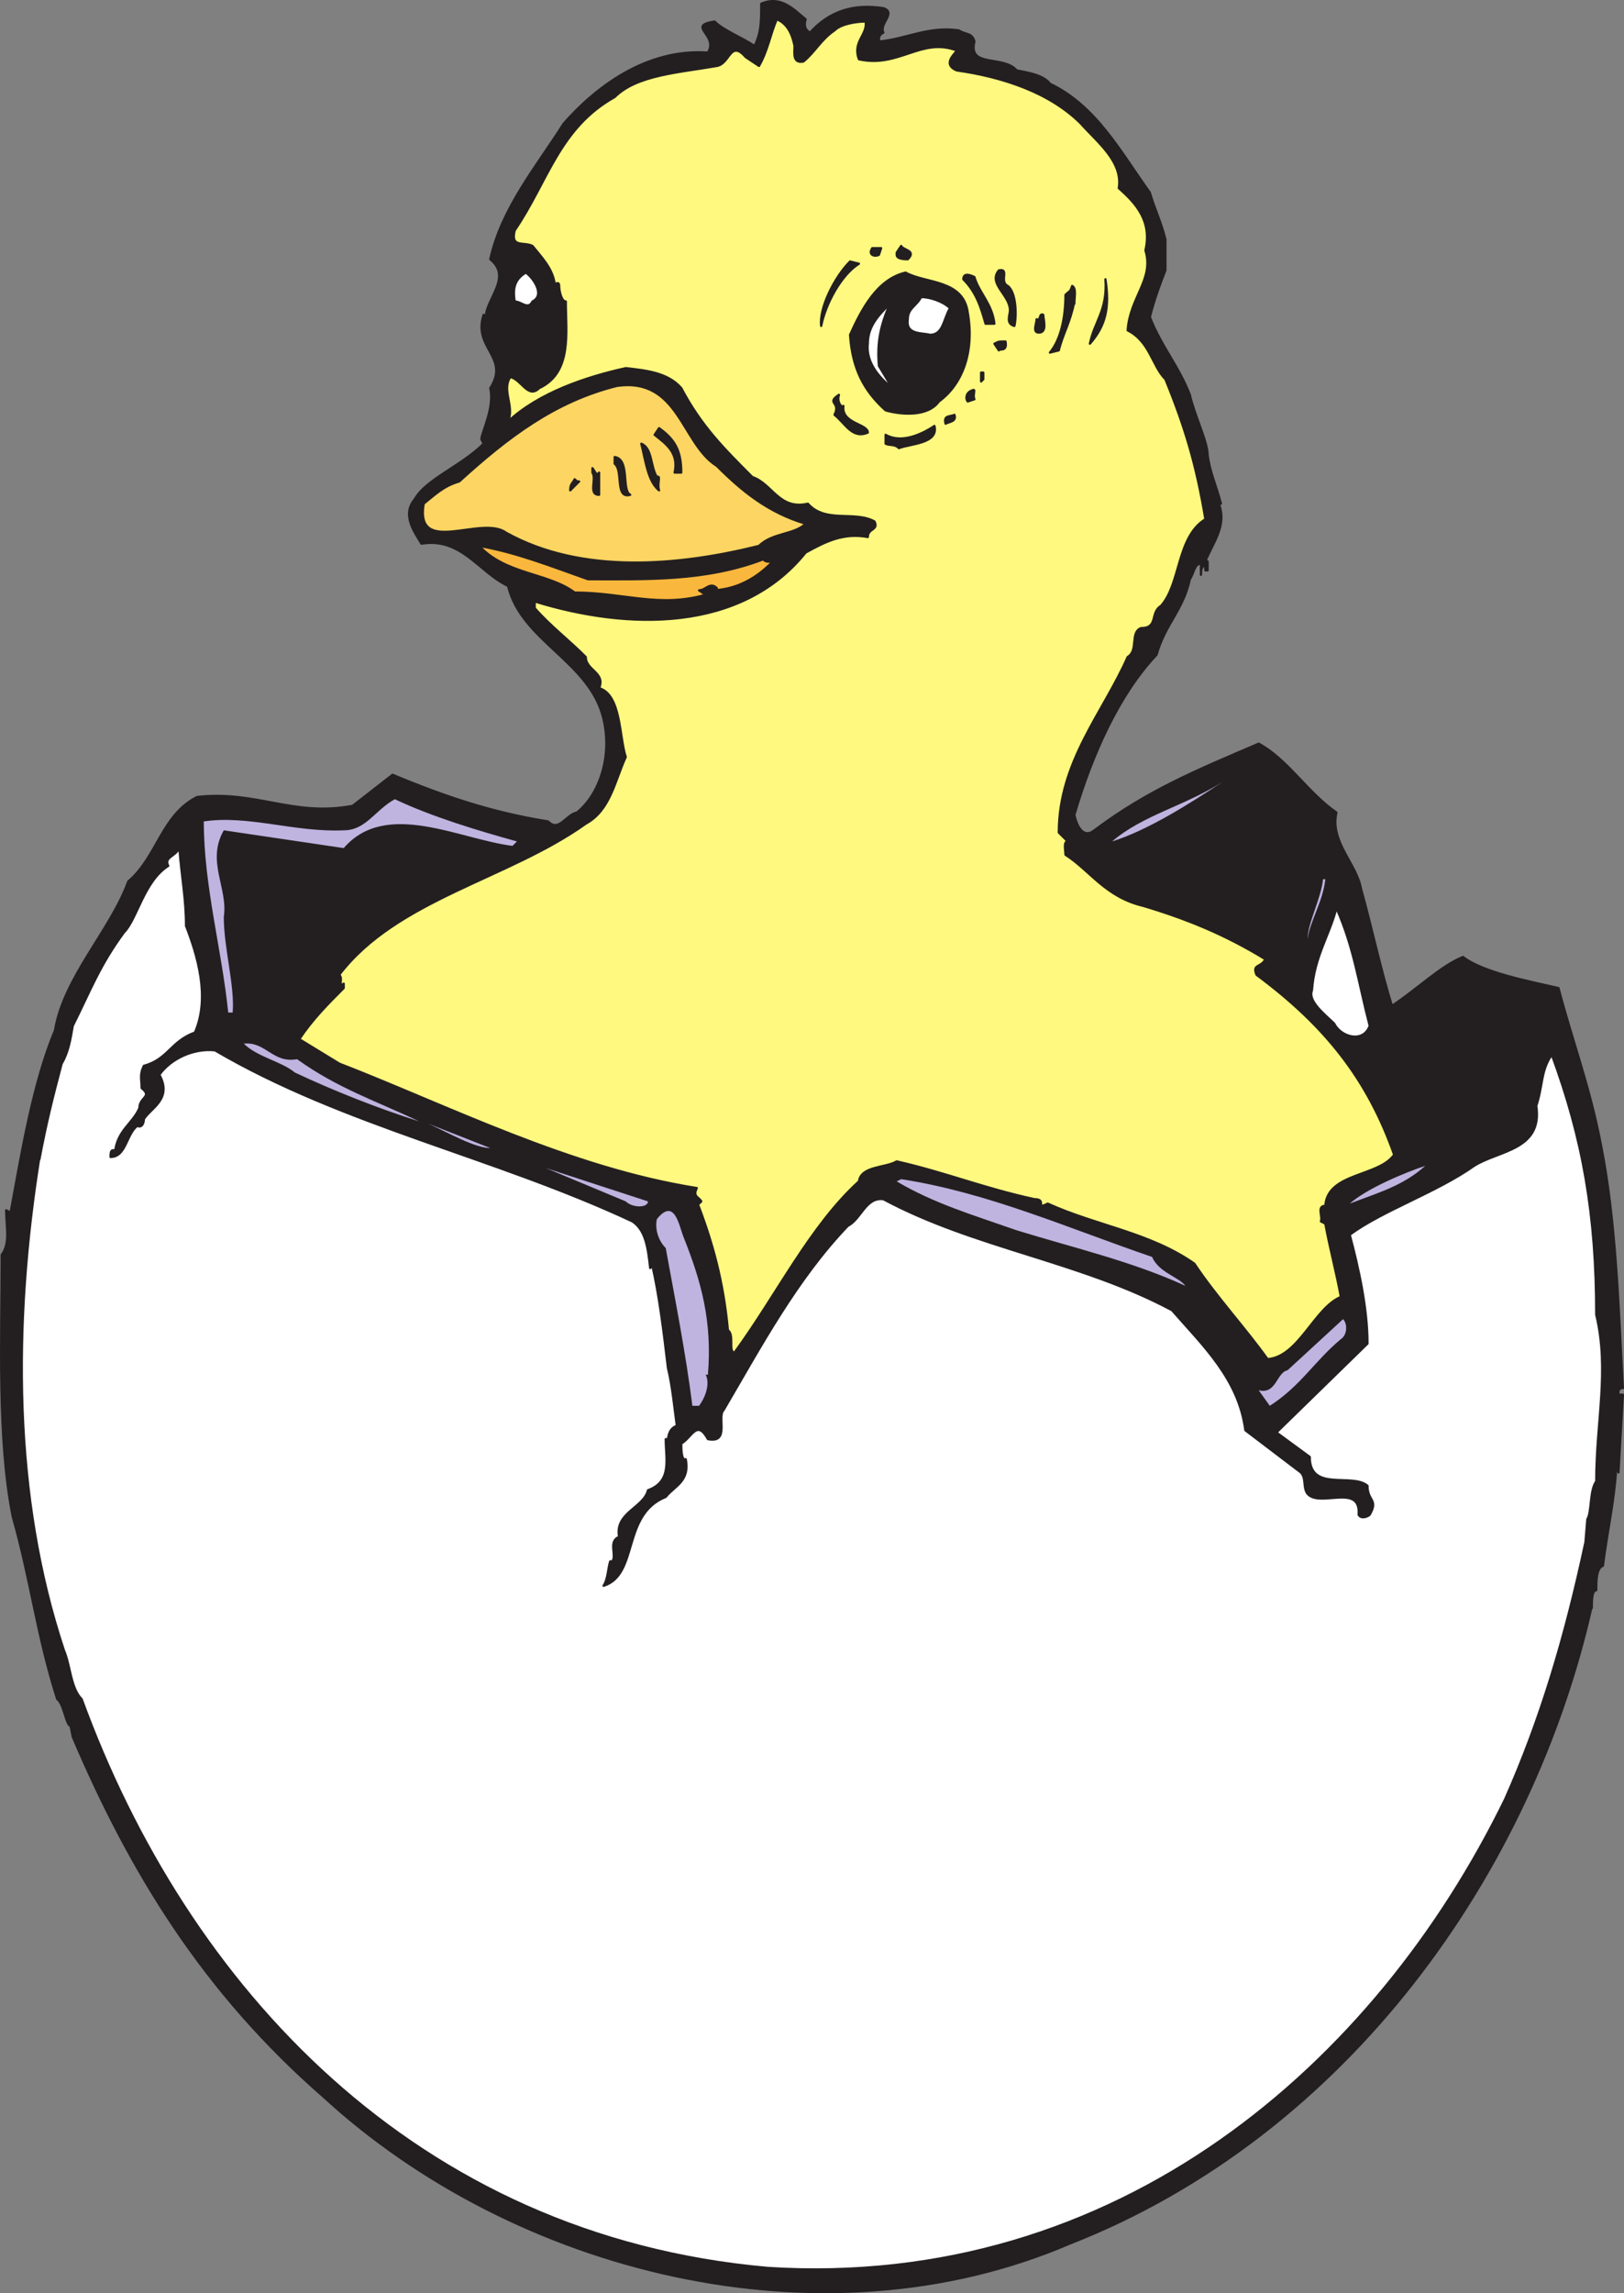 <svg xmlns="http://www.w3.org/2000/svg" width="548.449" height="774.049"><rect width="100%" height="100%" fill="#808080" stroke="none"/><path fill="#231f20" fill-rule="evenodd" d="M272.075 6.514c-.75 2.25 0 3.75 1.5 4.5 6.75-7.5 15-9.75 24.75-8.25 4.5 1.5-1.5 5.25 0 8.25-1.5.75-1.5 1.5-1.5 3 9-.75 16.5-5.25 27-3.75 2.25 1.5 4.5.75 5.25 3.75-2.25 9 9.75 4.5 14.25 9.75 3.75.75 9 1.5 11.25 4.5 15.75 7.5 24 23.25 33.75 36.75 1.5 5.25 3.75 9.75 5.25 15.75v10.5c-1.5 3.75-3.75 9.75-5.25 15.75 3.75 9.75 9.75 16.5 13.5 26.25 1.5 6.75 6 15.75 6 20.25.75 6 3 10.5 4.5 16.5h-.75c3 7.5-2.25 13.5-4.5 19.5h.75v3h-.75c0-.75 0-1.5-.75-1.5-.75.75-.75 2.25-.75 3v-3.75c-2.25 0-2.25 3-3.75 5.25-2.25 10.5-8.25 15-11.25 25.5-12.75 13.5-21.75 33.75-27.75 54 .75 3.75 3 8.25 6.75 5.25 18-13.5 34.5-20.25 55.5-29.25 9.75 5.25 16.5 16.5 26.25 23.25-2.25 9.75 6.75 17.25 8.25 25.5 3.75 13.5 6.75 27.75 10.5 39.75 9-6 16.5-13.5 24-16.5 6.75 5.25 22.5 8.25 32.25 10.5 4.5 17.25 10.5 33 14.25 52.5 5.25 26.25 6 55.5 7.5 82.5-.75 0-.75 0-1.5.75v1.5h1.5l-1.5 26.25s0-.75-.75-1.5c-.75 12-3 21-4.5 33-2.25.75-2.25 5.25-2.25 8.25-1.5 0-1.5 3.75-1.5 6v-.75c-20.25 90-82.5 178.5-176.25 215.25-84 36-187.5 9.75-252-49.5-40.5-35.25-65.25-75.75-84.75-121.5l-.75-3.75c-1.5 0-2.25-7.5-4.5-9-6.75-21-9-40.5-15-61.5-5.25-26.25-3.75-60-3.75-88.5 3-3.75 1.5-9.75 1.5-15l1.5.75c3.75-20.25 7.5-43.5 15-61.5 3-18 18.75-33.75 24.75-50.25 9.75-8.25 11.25-22.5 23.25-28.5 20.25-2.25 32.25 6.75 52.5 3l13.5-10.5c18 7.5 33.75 12.75 52.5 15.75 3.75 3.75 6-2.25 9.75-3 7.5-6 12-18.75 9-31.5-4.5-19.5-27.75-26.25-32.25-45-9.75-4.5-15.75-16.5-29.25-14.25-2.25-3.75-6.75-9.75-2.25-15 3.75-6.75 15.75-11.25 23.25-18.75l-.75-1.5c0-2.25 4.5-10.5 3-17.25 6.75-10.5-6-13.5-2.25-24.75l.75.75c0-6 9-13.5 1.5-19.5 3.75-17.25 15.75-31.5 24.75-45.75 10.5-12 27.75-25.5 48.75-24 3.75-6-7.5-9 2.25-10.5 3 3 9 5.25 13.5 8.25 2.25-4.5 2.25-8.25 2.25-14.25 6.75-3 11.25 2.25 15 5.25"/><path fill="none" stroke="#231f20" stroke-linecap="round" stroke-linejoin="round" stroke-miterlimit="10" stroke-width=".75" d="M272.075 6.514c-.75 2.25 0 3.75 1.5 4.5 6.75-7.5 15-9.75 24.75-8.25 4.5 1.5-1.5 5.25 0 8.25-1.5.75-1.5 1.5-1.5 3 9-.75 16.5-5.25 27-3.75 2.25 1.5 4.5.75 5.25 3.75-2.25 9 9.75 4.5 14.25 9.75 3.75.75 9 1.5 11.25 4.5 15.75 7.5 24 23.25 33.75 36.75 1.5 5.25 3.75 9.75 5.25 15.75v10.5c-1.5 3.75-3.75 9.75-5.25 15.75 3.75 9.75 9.75 16.5 13.5 26.25 1.5 6.75 6 15.75 6 20.25.75 6 3 10.5 4.5 16.5h-.75c3 7.5-2.25 13.5-4.5 19.5h.75v3h-.75c0-.75 0-1.5-.75-1.5-.75.75-.75 2.25-.75 3v-3.75c-2.25 0-2.25 3-3.75 5.25-2.25 10.5-8.25 15-11.25 25.5-12.75 13.5-21.75 33.75-27.75 54 .75 3.75 3 8.25 6.75 5.25 18-13.5 34.5-20.25 55.5-29.25 9.75 5.25 16.5 16.5 26.25 23.25-2.25 9.75 6.75 17.25 8.25 25.5 3.75 13.5 6.75 27.75 10.5 39.75 9-6 16.5-13.5 24-16.5 6.75 5.25 22.5 8.25 32.25 10.5 4.5 17.25 10.5 33 14.25 52.5 5.25 26.25 6 55.5 7.5 82.5-.75 0-.75 0-1.5.75v1.5h1.5l-1.5 26.25s0-.75-.75-1.5c-.75 12-3 21-4.5 33-2.25.75-2.25 5.25-2.25 8.25-1.5 0-1.5 3.75-1.5 6v-.75c-20.25 90-82.5 178.5-176.25 215.25-84 36-187.5 9.75-252-49.5-40.5-35.25-65.25-75.75-84.75-121.5l-.75-3.75c-1.5 0-2.25-7.5-4.5-9-6.75-21-9-40.5-15-61.5-5.25-26.25-3.75-60-3.75-88.5 3-3.75 1.5-9.75 1.5-15l1.5.75c3.75-20.25 7.5-43.5 15-61.5 3-18 18.75-33.75 24.75-50.25 9.75-8.25 11.25-22.5 23.25-28.5 20.25-2.25 32.25 6.75 52.5 3l13.5-10.5c18 7.5 33.75 12.75 52.5 15.75 3.75 3.75 6-2.25 9.75-3 7.5-6 12-18.75 9-31.5-4.5-19.5-27.75-26.25-32.25-45-9.75-4.5-15.75-16.5-29.25-14.25-2.25-3.75-6.75-9.75-2.25-15 3.75-6.75 15.75-11.25 23.25-18.75l-.75-1.5c0-2.25 4.5-10.5 3-17.25 6.75-10.5-6-13.5-2.25-24.75l.75.75c0-6 9-13.5 1.5-19.5 3.75-17.25 15.75-31.5 24.75-45.75 10.5-12 27.75-25.5 48.75-24 3.75-6-7.5-9 2.25-10.5 3 3 9 5.25 13.5 8.25 2.25-4.5 2.25-8.25 2.25-14.25 6.75-3 11.25 2.25 15 5.25zm0 0"/><path fill="#fff97f" fill-rule="evenodd" d="M268.325 15.514c0 2.25-.75 6 3 5.25 3.75-3 6-7.5 10.5-10.5 2.25-2.25 7.5-3 10.5-3 .75 4.5-4.5 6.75-2.25 12.75 13.5 3 21-7.5 33-3 0 .75-5.25 4.5 0 6.75 15.75 2.25 31.5 7.5 42 18 5.25 6 14.25 12.75 12.75 21.75 6 5.25 11.25 11.25 9 21 3 9.75-5.25 15.75-6 27 7.5 3.75 8.25 12 12.75 16.5 6.75 16.5 10.5 29.25 13.5 47.25-9.75 6-8.25 21.75-15 29.25-3.75 2.25-.75 7.5-6.75 7.5-3.75 1.5-.75 7.5-4.5 9.75-8.25 18.75-23.25 35.25-23.25 59.25l3 3c-1.5 0-.75 3-.75 4.5 8.25 5.25 13.5 14.25 26.25 17.25 15 4.5 27.75 9.75 41.25 18-1.5 3-4.5 1.5-3 5.25 23.25 17.25 37.5 35.25 46.5 60.75-5.25 7.5-22.5 6-23.25 17.25-3 0-.75 3.75-1.5 5.25l1.5.75c1.5 8.25 3.75 16.5 5.25 24.75-9 3.75-14.25 20.25-24.75 21-7.5-10.5-17.25-21-24.75-32.25-15-10.5-33-12.75-49.5-20.25-4.5 2.25 0-1.5-4.5-1.5-17.25-3.75-30-9-46.5-12.75-3.75 2.25-12 1.5-12.75 6.75-16.5 15-27.75 38.25-42 57.75-2.25 0 0-6-2.25-7.5-1.5-16.5-5.25-30-10.5-43.5l.75.75.75-.75c-.75-1.5-3-1.5-1.5-4.5-42.75-6.75-84-27.75-120.75-42l-13.5-8.25c4.5-6.75 9.75-12 15-17.25v-1.5c-2.25 1.5 0-1.5-1.5-3 19.5-25.5 57-32.25 83.25-51 8.25-4.5 9.75-14.25 13.5-22.5-2.25-6.75-1.5-21-9-23.25 2.25-5.25-4.5-6-4.5-10.5-6-6-12-10.5-17.25-16.5v-2.25c31.5 9.75 69.75 10.5 91.5-16.5 6.75-3.75 12.75-6.75 21-5.25 0-3 3.75-2.25 2.25-5.25-6.75-3.75-16.5.75-22.5-6-9.75 2.25-12-6.75-18.75-9-9.75-9.75-17.25-17.25-24-30-4.5-5.25-12-6-18.75-6.75-13.5 3-29.25 8.25-39.75 18 2.25-5.25-2.25-10.5.75-15 3.75.75 6 7.5 9.75 3.75 11.25-5.25 9-18.75 9-29.25-1.5 0-2.25-3.75-2.25-5.25s-.75-.75-1.5-.75c-.75-5.25-4.5-9-7.5-12.75-3-1.5-7.5.75-6-5.25 11.25-16.5 15-34.5 33.75-45 7.5-7.5 21.75-8.25 34.5-10.5 4.5-.75 4.5-9 9.75-3l4.5 3c3-5.25 3.75-10.5 6-15.75 3.75 1.5 5.25 5.25 6 9"/><path fill="none" stroke="#231f20" stroke-linecap="round" stroke-linejoin="round" stroke-miterlimit="10" stroke-width=".75" d="M268.325 15.514c0 2.25-.75 6 3 5.25 3.75-3 6-7.5 10.5-10.5 2.25-2.25 7.5-3 10.5-3 .75 4.5-4.5 6.75-2.25 12.75 13.5 3 21-7.5 33-3 0 .75-5.25 4.5 0 6.75 15.75 2.25 31.5 7.5 42 18 5.25 6 14.25 12.75 12.75 21.75 6 5.25 11.25 11.25 9 21 3 9.75-5.25 15.75-6 27 7.5 3.75 8.25 12 12.75 16.5 6.75 16.5 10.5 29.25 13.5 47.25-9.75 6-8.25 21.75-15 29.25-3.75 2.25-.75 7.5-6.75 7.5-3.75 1.5-.75 7.5-4.5 9.75-8.25 18.75-23.25 35.25-23.25 59.25l3 3c-1.5 0-.75 3-.75 4.5 8.25 5.25 13.5 14.25 26.25 17.25 15 4.5 27.75 9.75 41.25 18-1.5 3-4.5 1.5-3 5.25 23.25 17.25 37.5 35.25 46.5 60.75-5.25 7.5-22.5 6-23.25 17.25-3 0-.75 3.75-1.5 5.25l1.5.75c1.5 8.25 3.75 16.5 5.25 24.75-9 3.75-14.25 20.25-24.75 21-7.5-10.5-17.25-21-24.75-32.25-15-10.5-33-12.75-49.5-20.25-4.5 2.25 0-1.5-4.5-1.5-17.25-3.75-30-9-46.5-12.75-3.75 2.25-12 1.5-12.75 6.75-16.5 15-27.75 38.25-42 57.75-2.25 0 0-6-2.25-7.5-1.5-16.5-5.25-30-10.5-43.5l.75.75.75-.75c-.75-1.5-3-1.5-1.5-4.5-42.75-6.75-84-27.75-120.75-42l-13.5-8.25c4.5-6.75 9.75-12 15-17.25v-1.5c-2.25 1.5 0-1.5-1.5-3 19.5-25.5 57-32.25 83.25-51 8.25-4.5 9.75-14.25 13.5-22.5-2.25-6.75-1.5-21-9-23.25 2.25-5.25-4.5-6-4.5-10.5-6-6-12-10.5-17.25-16.5v-2.25c31.5 9.75 69.75 10.5 91.5-16.5 6.75-3.75 12.75-6.75 21-5.25 0-3 3.75-2.25 2.25-5.25-6.75-3.75-16.5.75-22.5-6-9.75 2.25-12-6.75-18.75-9-9.75-9.75-17.25-17.25-24-30-4.5-5.25-12-6-18.75-6.75-13.5 3-29.25 8.25-39.75 18 2.25-5.25-2.25-10.5.75-15 3.75.75 6 7.5 9.75 3.75 11.25-5.25 9-18.75 9-29.25-1.5 0-2.25-3.75-2.25-5.25s-.75-.75-1.5-.75c-.75-5.25-4.5-9-7.5-12.75-3-1.5-7.5.75-6-5.25 11.25-16.5 15-34.5 33.75-45 7.5-7.5 21.75-8.25 34.5-10.5 4.5-.75 4.5-9 9.75-3l4.5 3c3-5.25 3.75-10.5 6-15.75 3.75 1.5 5.25 5.25 6 9zm0 0"/><path fill="#231f20" fill-rule="evenodd" d="M306.575 87.514c-.75 0-3.75 0-3.75-1.5v-.75l1.5-2.25c.75 1.5 5.25 1.5 2.25 4.5"/><path fill="none" stroke="#231f20" stroke-linecap="round" stroke-linejoin="round" stroke-miterlimit="10" stroke-width=".75" d="M306.575 87.514c-.75 0-3.75 0-3.75-1.5v-.75l1.5-2.25c.75 1.5 5.25 1.5 2.25 4.5zm0 0"/><path fill="#231f20" fill-rule="evenodd" d="M296.825 86.014c-1.5.75-3.75 0-2.25-2.25h3l-.75 2.25"/><path fill="none" stroke="#231f20" stroke-linecap="round" stroke-linejoin="round" stroke-miterlimit="10" stroke-width=".75" d="M296.825 86.014c-1.5.75-3.75 0-2.25-2.25h3zm0 0"/><path fill="#231f20" fill-rule="evenodd" d="M290.075 89.014c-6 3.75-11.25 13.5-12.75 21-.75-6 4.5-16.5 9.75-21.75l3 .75"/><path fill="none" stroke="#231f20" stroke-linecap="round" stroke-linejoin="round" stroke-miterlimit="10" stroke-width=".75" d="M290.075 89.014c-6 3.75-11.25 13.5-12.75 21-.75-6 4.5-16.5 9.75-21.75zm0 0"/><path fill="#231f20" fill-rule="evenodd" d="M340.325 96.514c3 2.25 3 10.5 2.25 13.5-3-.75-1.5-3.75-1.5-5.25 0-5.25-7.5-9-3.75-13.5 3.75-.75 0 3.75 3 5.25"/><path fill="none" stroke="#231f20" stroke-linecap="round" stroke-linejoin="round" stroke-miterlimit="10" stroke-width=".75" d="M340.325 96.514c3 2.25 3 10.5 2.25 13.5-3-.75-1.5-3.75-1.5-5.25 0-5.25-7.5-9-3.75-13.5 3.75-.75 0 3.75 3 5.25zm0 0"/><path fill="#fff" fill-rule="evenodd" d="M179.825 101.764c-1.5 3-3.75 0-6 0-.75-4.5 0-7.5 3.75-9.75 2.25 1.5 6.75 7.5 2.25 9.75"/><path fill="none" stroke="#231f20" stroke-linecap="round" stroke-linejoin="round" stroke-miterlimit="10" stroke-width=".75" d="M179.825 101.764c-1.5 3-3.75 0-6 0-.75-4.5 0-7.5 3.75-9.75 2.25 1.5 6.75 7.5 2.25 9.75zm0 0"/><path fill="#231f20" fill-rule="evenodd" d="M326.825 105.514c2.25 12.75-1.5 24-9.75 30-3.75 5.25-12.75 4.5-18 3-7.5-6.75-11.25-14.25-12-25.5 3.75-8.25 9-18.75 18.75-21 6.75 3.75 19.5 2.25 21 13.5"/><path fill="none" stroke="#231f20" stroke-linecap="round" stroke-linejoin="round" stroke-miterlimit="10" stroke-width=".75" d="M326.825 105.514c2.25 12.75-1.5 24-9.75 30-3.75 5.25-12.75 4.5-18 3-7.5-6.75-11.25-14.25-12-25.5 3.75-8.25 9-18.75 18.75-21 6.75 3.75 19.5 2.25 21 13.5zm0 0"/><path fill="#231f20" fill-rule="evenodd" d="M329.075 93.514c1.5 5.25 6 9 6.75 15.75h-3c-1.5-5.25-3-10.5-7.5-15 0-2.25 2.25-1.5 3.75-.75"/><path fill="none" stroke="#231f20" stroke-linecap="round" stroke-linejoin="round" stroke-miterlimit="10" stroke-width=".75" d="M329.075 93.514c1.5 5.25 6 9 6.75 15.75h-3c-1.5-5.25-3-10.5-7.5-15 0-2.25 2.25-1.5 3.75-.75zm0 0"/><path fill="#231f20" fill-rule="evenodd" d="M368.075 116.014c1.5-7.5 6-11.25 5.25-21.75 1.5 9.75 0 15.75-5.25 21.75"/><path fill="none" stroke="#231f20" stroke-linecap="round" stroke-linejoin="round" stroke-miterlimit="10" stroke-width=".75" d="M368.075 116.014c1.5-7.5 6-11.25 5.25-21.75 1.5 9.75 0 15.75-5.25 21.75zm0 0"/><path fill="#231f20" fill-rule="evenodd" d="M362.825 102.514v-.75c-1.5 7.5-3.75 10.5-5.25 16.5l-3 .75c3.75-4.5 5.25-12 5.25-19.5 1.5-1.5 1.5-.75 2.25-3 1.5.75.75 3.75.75 6"/><path fill="none" stroke="#231f20" stroke-linecap="round" stroke-linejoin="round" stroke-miterlimit="10" stroke-width=".75" d="M362.825 102.514v-.75c-1.5 7.5-3.75 10.5-5.25 16.5l-3 .75c3.75-4.5 5.25-12 5.25-19.5 1.5-1.5 1.5-.75 2.25-3 1.5.75.75 3.75.75 6zm0 0"/><path fill="#fff" fill-rule="evenodd" d="M320.825 104.014c-2.25 3.75-2.25 9-6.75 9-3-.75-8.25 0-7.5-5.25 0-3.75 3-4.5 4.5-7.5 3 0 7.5 1.5 9.75 3.75"/><path fill="none" stroke="#231f20" stroke-linecap="round" stroke-linejoin="round" stroke-miterlimit="10" stroke-width=".75" d="M320.825 104.014c-2.25 3.75-2.25 9-6.75 9-3-.75-8.25 0-7.5-5.25 0-3.75 3-4.5 4.5-7.5 3 0 7.5 1.5 9.75 3.75zm0 0"/><path fill="#fff" fill-rule="evenodd" d="M300.575 102.514c-3 6.75-4.5 12.75-3.75 21l4.5 7.5c-3.75-3-9-8.25-8.25-15 0-6 3.75-9.75 7.5-13.5"/><path fill="none" stroke="#231f20" stroke-linecap="round" stroke-linejoin="round" stroke-miterlimit="10" stroke-width=".75" d="M300.575 102.514c-3 6.75-4.5 12.75-3.75 21l4.5 7.5c-3.75-3-9-8.25-8.25-15 0-6 3.75-9.75 7.5-13.5zm0 0"/><path fill="#231f20" fill-rule="evenodd" d="M352.325 106.264c0 1.5 1.5 6-1.5 6-2.25 0-.75-3-.75-4.5 1.5.75.75-2.25 2.25-1.5"/><path fill="none" stroke="#231f20" stroke-linecap="round" stroke-linejoin="round" stroke-miterlimit="10" stroke-width=".75" d="M352.325 106.264c0 1.5 1.5 6-1.5 6-2.25 0-.75-3-.75-4.5 1.5.75.75-2.25 2.25-1.5zm0 0"/><path fill="#231f20" fill-rule="evenodd" d="M339.575 115.264c.75 3.75-2.25 2.25-2.25 3l-1.5-2.25c1.5-.75 1.5-.75 3.75-.75"/><path fill="none" stroke="#231f20" stroke-linecap="round" stroke-linejoin="round" stroke-miterlimit="10" stroke-width=".75" d="M339.575 115.264c.75 3.75-2.25 2.25-2.25 3l-1.5-2.25c1.5-.75 1.5-.75 3.75-.75zm0 0"/><path fill="#231f20" fill-rule="evenodd" d="m332.075 128.014-.75.75v-3h.75v2.25"/><path fill="none" stroke="#231f20" stroke-linecap="round" stroke-linejoin="round" stroke-miterlimit="10" stroke-width=".75" d="m332.075 128.014-.75.75v-3h.75zm0 0"/><path fill="#fdd562" fill-rule="evenodd" d="M242.075 157.264c8.25 8.25 17.25 15.75 30 19.5-3.75 3.75-11.25 3-15.75 7.5-27 6.75-60 9.75-85.5-4.5-8.25-6-30.75 8.25-27.75-9.75 3.75-3 6.75-6 12-7.5 16.5-15 32.25-27 53.25-32.25 21-3 21.75 19.5 33.75 27"/><path fill="none" stroke="#231f20" stroke-linecap="round" stroke-linejoin="round" stroke-miterlimit="10" stroke-width=".75" d="M242.075 157.264c8.25 8.25 17.25 15.75 30 19.5-3.75 3.75-11.25 3-15.75 7.5-27 6.75-60 9.75-85.5-4.5-8.25-6-30.75 8.25-27.75-9.75 3.75-3 6.75-6 12-7.5 16.5-15 32.25-27 53.25-32.25 21-3 21.75 19.5 33.75 27zm0 0"/><path fill="#231f20" fill-rule="evenodd" d="m329.075 134.764-2.25.75c-.75-.75-.75-3 1.5-3.75 1.5-.75 0 1.5.75 3"/><path fill="none" stroke="#231f20" stroke-linecap="round" stroke-linejoin="round" stroke-miterlimit="10" stroke-width=".75" d="m329.075 134.764-2.25.75c-.75-.75-.75-3 1.5-3.75 1.5-.75 0 1.5.75 3zm0 0"/><path fill="#231f20" fill-rule="evenodd" d="M284.825 137.014c-.75 6 8.25 6 8.25 9-5.25 2.25-7.5-3-11.25-6 2.25-4.5-3-3.75 1.5-6.75-.75 2.25.75 4.5 1.5 3.75"/><path fill="none" stroke="#231f20" stroke-linecap="round" stroke-linejoin="round" stroke-miterlimit="10" stroke-width=".75" d="M284.825 137.014c-.75 6 8.25 6 8.25 9-5.25 2.25-7.5-3-11.25-6 2.25-4.5-3-3.75 1.5-6.75-.75 2.25.75 4.5 1.5 3.75zm0 0"/><path fill="#231f20" fill-rule="evenodd" d="M322.325 140.014c.75 2.25-1.5 2.25-3 3-.75-3 1.5-2.25 3-3"/><path fill="none" stroke="#231f20" stroke-linecap="round" stroke-linejoin="round" stroke-miterlimit="10" stroke-width=".75" d="M322.325 140.014c.75 2.25-1.5 2.25-3 3-.75-3 1.5-2.25 3-3zm0 0"/><path fill="#231f20" fill-rule="evenodd" d="M303.575 151.264c-1.5-1.5-3-.75-4.5-1.5v-3c5.25 3 12 0 16.5-3 1.5 6-8.25 6-12 7.5"/><path fill="none" stroke="#231f20" stroke-linecap="round" stroke-linejoin="round" stroke-miterlimit="10" stroke-width=".75" d="M303.575 151.264c-1.5-1.5-3-.75-4.5-1.5v-3c5.25 3 12 0 16.5-3 1.5 6-8.25 6-12 7.5zm0 0"/><path fill="#231f20" fill-rule="evenodd" d="M230.075 159.514h-2.25c1.5-6.75-3-9.75-6.75-12.75l1.5-2.25c5.25 3.75 7.5 7.5 7.5 15"/><path fill="none" stroke="#231f20" stroke-linecap="round" stroke-linejoin="round" stroke-miterlimit="10" stroke-width=".75" d="M230.075 159.514h-2.25c1.5-6.75-3-9.75-6.75-12.75l1.5-2.25c5.25 3.75 7.5 7.5 7.5 15zm0 0"/><path fill="#231f20" fill-rule="evenodd" d="M221.825 161.014c1.5-.75 0 2.25.75 4.5-3.75-3-4.5-9.75-6-15.75 3.75 1.5 3 7.5 5.25 11.25"/><path fill="none" stroke="#231f20" stroke-linecap="round" stroke-linejoin="round" stroke-miterlimit="10" stroke-width=".75" d="M221.825 161.014c1.5-.75 0 2.25.75 4.5-3.75-3-4.5-9.75-6-15.75 3.75 1.5 3 7.5 5.25 11.25zm0 0"/><path fill="#231f20" fill-rule="evenodd" d="M212.825 167.014c-5.25 1.5-2.25-8.25-5.25-10.5v-2.25c5.25.75 2.25 11.25 5.25 12.75"/><path fill="none" stroke="#231f20" stroke-linecap="round" stroke-linejoin="round" stroke-miterlimit="10" stroke-width=".75" d="M212.825 167.014c-5.25 1.5-2.25-8.25-5.25-10.5v-2.25c5.25.75 2.25 11.25 5.25 12.75zm0 0"/><path fill="#231f20" fill-rule="evenodd" d="M202.325 159.514v7.5c-3.75 0-.75-5.25-2.25-7.5v-1.5l1.5 2.25.75-.75"/><path fill="none" stroke="#231f20" stroke-linecap="round" stroke-linejoin="round" stroke-miterlimit="10" stroke-width=".75" d="M202.325 159.514v7.5c-3.75 0-.75-5.25-2.25-7.5v-1.5l1.5 2.25zm0 0"/><path fill="#231f20" fill-rule="evenodd" d="m195.575 162.514-3 3c0-2.25.75-2.25 1.5-3.75.75.75.75.75 1.5.75"/><path fill="none" stroke="#231f20" stroke-linecap="round" stroke-linejoin="round" stroke-miterlimit="10" stroke-width=".75" d="m195.575 162.514-3 3c0-2.25.75-2.25 1.5-3.75.75.75.75.75 1.5.75zm0 0"/><path fill="#fab73d" fill-rule="evenodd" d="M198.575 195.514c19.5 0 39.75.75 59.25-6.75.75 1.5 4.5.75 4.5-.75-4.5 5.25-12 11.25-22.5 11.25.75 0 2.25.75 2.25 0v-.75c-2.25-2.25-3.75.75-6 .75l2.25 1.5c-15.75 4.5-27.75-.75-44.25-.75-9-6.75-23.25-6-32.25-15.75 12.75 2.25 24 6.75 36.75 11.25"/><path fill="none" stroke="#231f20" stroke-linecap="round" stroke-linejoin="round" stroke-miterlimit="10" stroke-width=".75" d="M198.575 195.514c19.5 0 39.75.75 59.25-6.75.75 1.5 4.5.75 4.5-.75-4.5 5.25-12 11.25-22.5 11.25.75 0 2.25.75 2.25 0v-.75c-2.25-2.25-3.75.75-6 .75l2.25 1.5c-15.75 4.5-27.75-.75-44.25-.75-9-6.75-23.25-6-32.25-15.75 12.75 2.25 24 6.75 36.75 11.25zm0 0"/><path fill="#bfb3e0" fill-rule="evenodd" d="M375.575 284.014c10.5-9 24.75-12 37.5-20.25-11.25 7.5-25.5 16.5-37.5 20.25m-300-3.75c-6 10.5 1.5 19.5 0 29.25 0 10.5 3.75 23.25 3 32.25h-1.5c-2.25-21.75-8.25-42.75-8.25-64.5 15-2.25 30.75 3.75 47.25 3 7.5 0 10.5-6.75 17.25-10.5 12.75 6 27.75 10.5 41.25 14.25l-1.5 1.5c-18-2.25-42.75-15.75-57 .75l-40.5-6"/><path fill="#fff" fill-rule="evenodd" d="M62.825 312.514c3.75 9.75 8.25 24 3 36-8.25 3-9 9-17.25 11.25-1.5 3-.75 4.5-.75 7.5 3.75 3-.75 3-.75 6.75-2.25 5.25-7.5 7.5-8.25 15 0-.75 0-.75-.75-.75s-.75 1.5-.75 2.25c5.25 0 5.25-7.5 9-10.5 1.5.75 2.25-.75 2.25-2.25 2.25-3.75 9.75-6.75 5.25-15 3.75-5.25 11.25-9 18.75-8.25 43.5 25.5 94.5 36 141 57.75 4.5 3 5.25 9 6 15.75l.75-.75c2.25 9.75 3.75 21.75 5.25 34.5 1.5 6 2.25 14.25 3 19.5-2.25.75-3 3-3 5.25 0-.75 0-.75-.75-.75 0 6.75 2.25 14.25-6 17.25-1.5 6-11.25 7.5-9.75 15.75-3.75 1.5-.75 6-2.25 8.25h-.75c-.75 2.25-.75 6-2.25 8.25 12-3.75 6-24 21-30 3-3.75 8.25-5.25 6.75-12.75-1.5.75-1.5-3.75-1.5-5.25 3.75-2.25 5.25-8.25 9-1.5 7.5 1.5 3-7.5 5.25-9.75 12.75-21.75 24.75-44.25 42-62.25 4.5-2.25 6-9.75 12-9 30.75 16.5 66.75 21 97.5 37.5 10.5 12 22.5 23.25 24.75 40.5l18.75 14.25c2.25 2.25 0 6.75 3.75 8.25 5.25 2.25 16.5-3.75 15.75 6 .75 1.5 3 .75 3.75 0 3-5.25-.75-4.5-.75-9.75-5.25-4.5-19.5 2.25-19.5-9.75l-11.25-8.25 30.75-30c0-12-3-25.5-6-36.75 11.25-8.25 29.25-14.25 42-23.25 8.25-5.25 23.25-5.25 21-20.25 2.25-6.75 1.5-12 5.25-17.25 10.5 28.5 15 54 15 87.75 4.5 18.75 0 36 0 56.25-2.25 3-1.5 10.5-3 12.75l-.75 9v-.75c-6.75 31.5-15 59.25-27 86.25-43.5 89.25-130.5 165.75-249 158.25-119.25-10.5-196.5-95.25-231.75-192-3.75-3.75-3.75-11.25-6-16.5-17.25-51.75-17.25-110.25-8.25-166.5v.75c2.25-12 4.5-21 7.5-32.25 2.25-3.75 3-8.25 3.75-12.75 6-12 9-20.25 17.25-31.5 4.5-4.5 6.75-17.25 15-22.5-1.5-3 2.25-3 3.75-6 .75 9.75 2.25 17.25 2.25 26.25"/><path fill="none" stroke="#231f20" stroke-linecap="round" stroke-linejoin="round" stroke-miterlimit="10" stroke-width=".75" d="M62.825 312.514c3.75 9.75 8.25 24 3 36-8.25 3-9 9-17.25 11.25-1.5 3-.75 4.5-.75 7.5 3.75 3-.75 3-.75 6.75-2.25 5.25-7.5 7.5-8.25 15 0-.75 0-.75-.75-.75s-.75 1.5-.75 2.25c5.25 0 5.25-7.5 9-10.5 1.5.75 2.25-.75 2.25-2.25 2.25-3.75 9.75-6.75 5.25-15 3.75-5.25 11.25-9 18.75-8.25 43.5 25.5 94.5 36 141 57.75 4.5 3 5.25 9 6 15.75l.75-.75c2.25 9.75 3.75 21.75 5.25 34.5 1.5 6 2.25 14.25 3 19.5-2.25.75-3 3-3 5.25 0-.75 0-.75-.75-.75 0 6.75 2.25 14.25-6 17.25-1.5 6-11.25 7.5-9.75 15.75-3.75 1.5-.75 6-2.25 8.25h-.75c-.75 2.25-.75 6-2.25 8.25 12-3.75 6-24 21-30 3-3.75 8.25-5.25 6.75-12.75-1.5.75-1.5-3.75-1.5-5.25 3.75-2.25 5.25-8.25 9-1.5 7.5 1.5 3-7.5 5.25-9.75 12.75-21.75 24.75-44.25 42-62.25 4.5-2.25 6-9.75 12-9 30.75 16.5 66.75 21 97.5 37.5 10.5 12 22.5 23.25 24.75 40.5l18.75 14.25c2.25 2.25 0 6.75 3.75 8.25 5.25 2.25 16.5-3.75 15.75 6 .75 1.5 3 .75 3.75 0 3-5.25-.75-4.5-.75-9.75-5.25-4.5-19.5 2.25-19.5-9.75l-11.25-8.25 30.75-30c0-12-3-25.5-6-36.75 11.25-8.25 29.25-14.25 42-23.25 8.25-5.25 23.25-5.25 21-20.25 2.25-6.75 1.5-12 5.25-17.25 10.5 28.5 15 54 15 87.75 4.5 18.75 0 36 0 56.25-2.25 3-1.5 10.5-3 12.75l-.75 9v-.75c-6.75 31.5-15 59.25-27 86.25-43.5 89.25-130.5 165.75-249 158.25-119.25-10.5-196.5-95.25-231.75-192-3.75-3.75-3.75-11.25-6-16.5-17.25-51.75-17.25-110.25-8.25-166.5v.75c2.25-12 4.5-21 7.5-32.25 2.25-3.75 3-8.25 3.75-12.75 6-12 9-20.25 17.25-31.5 4.5-4.5 6.75-17.25 15-22.5-1.5-3 2.25-3 3.75-6 .75 9.75 2.25 17.25 2.25 26.25zm0 0"/><path fill="#bfb3e0" fill-rule="evenodd" d="M447.575 296.764c-.75 7.5-5.25 14.25-6 20.25 0-5.25 4.5-13.5 5.25-20.25h.75"/><path fill="#fff" fill-rule="evenodd" d="M462.575 346.264c-2.25 6-9.75 3.75-12-.75-3-3-9-7.5-7.5-11.25.75-11.25 6-18.75 8.25-27.75 6 13.5 7.5 25.5 11.25 39.75"/><path fill="none" stroke="#231f20" stroke-linecap="round" stroke-linejoin="round" stroke-miterlimit="10" stroke-width=".75" d="M462.575 346.264c-2.25 6-9.75 3.75-12-.75-3-3-9-7.5-7.5-11.25.75-11.25 6-18.75 8.25-27.75 6 13.5 7.5 25.5 11.25 39.75zm0 0"/><path fill="#bfb3e0" fill-rule="evenodd" d="M100.325 357.514c13.5 9.75 27 14.25 41.25 21-14.25-4.5-29.25-10.5-42-16.5-4.5-3.75-12.75-5.25-17.25-9.75 7.5-.75 9.75 6.75 18 5.25m65.25 30c-5.25 0-14.25-5.25-21-8.25l21 8.25m315.75 6c-7.5 6.75-15.75 9-25.5 12.75 6-5.25 18.75-10.5 25.5-12.75m-262.5 12c0 2.25-5.25 2.25-7.5 0l-27-11.25 34.5 11.25m170.25 18.75c2.25 5.25 9 6.75 11.25 9.75-18-8.25-37.5-12.75-57-18.75-15-5.25-27.75-9-40.5-16.5l1.5-.75c29.25 4.5 56.25 16.5 84.75 26.25m-158.25-6.75c6 15 9.75 28.5 8.25 46.5h-.75c1.5 3 0 7.5-2.25 10.5h-2.25c-2.25-18-6-36.75-9-53.25-2.25-2.25-3.75-6-3-9.75 6-7.5 7.5 2.25 9 6m222 34.5c-9 7.5-13.5 15.75-24 22.5l-3.75-5.25c6 1.5 6-6 9.75-6.75l18.75-17.25c1.5 1.5 1.5 5.25-.75 6.75"/></svg>
